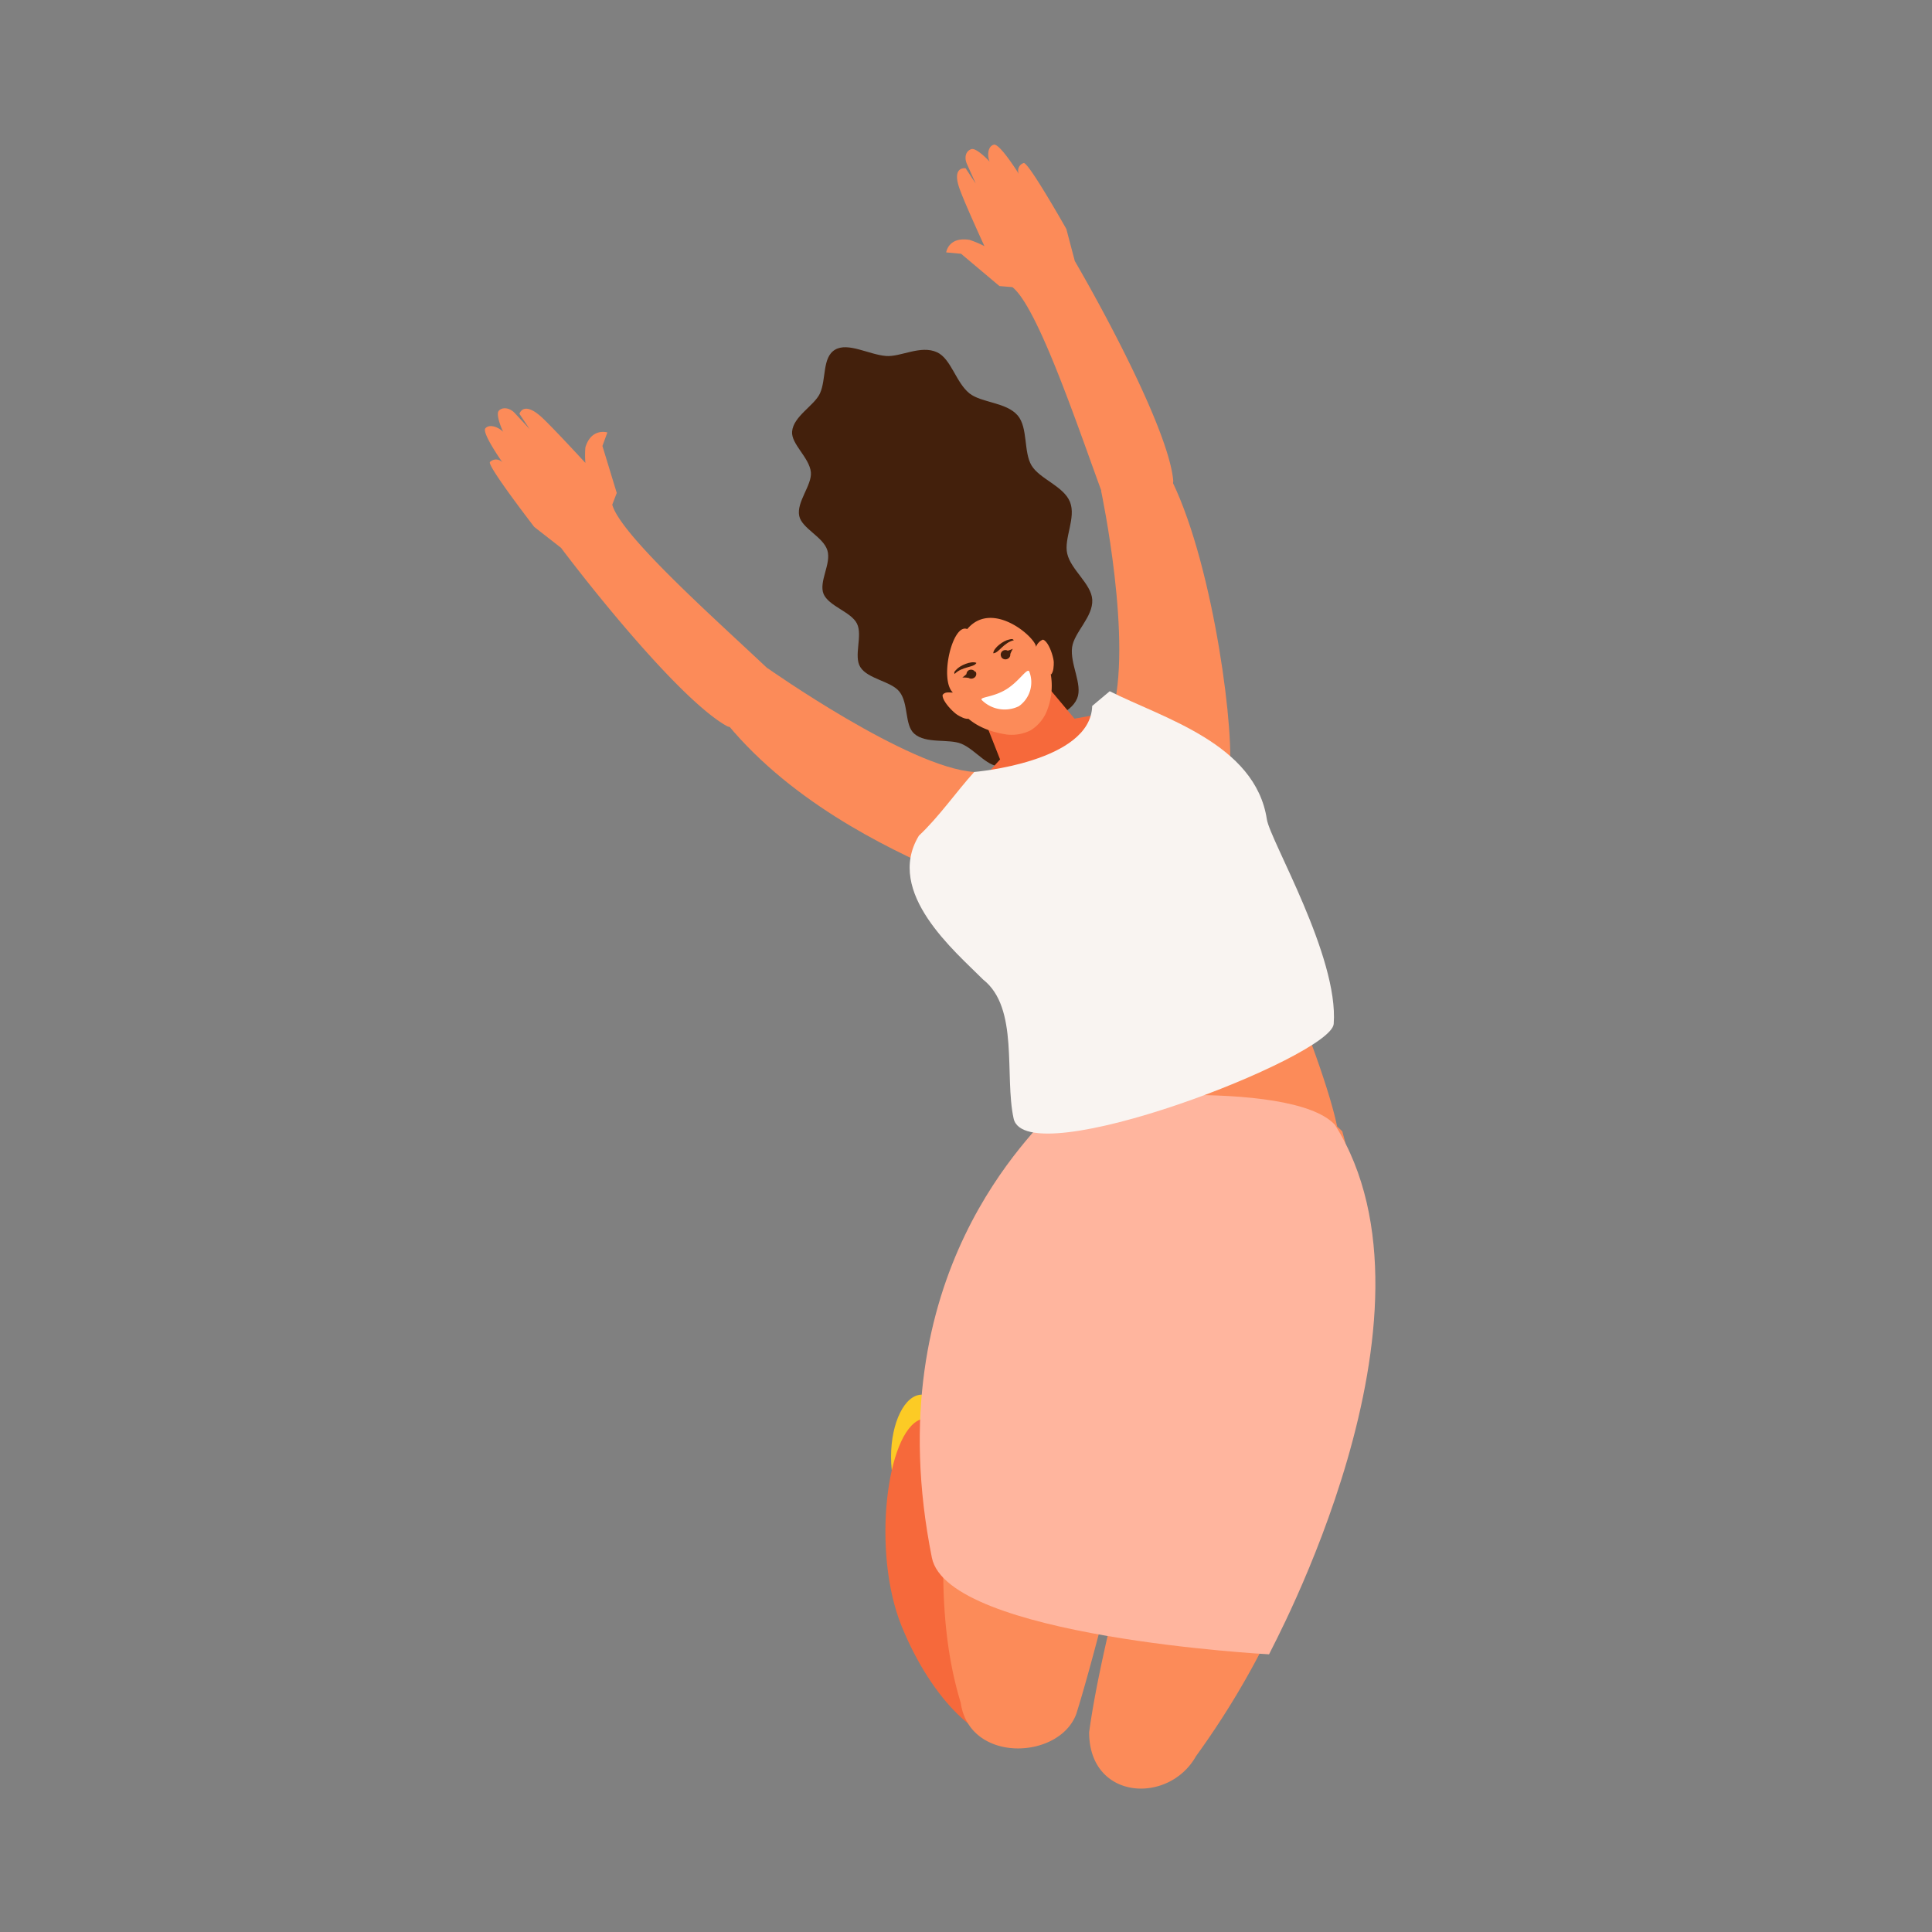 <svg xmlns="http://www.w3.org/2000/svg" xmlns:xlink="http://www.w3.org/1999/xlink" viewBox="0 0 308.71 308.71"><rect x="0" y="0" width="308.71" height="308.71" fill="#808080" stroke="none"/><defs><style>.a{fill:none;}.b{clip-path:url(#a);}.c{fill:#fccb25;}.d{fill:#f6693b;}.e{fill:#fc8b59;}.f{clip-path:url(#b);}.g{fill:#43200c;}.h{fill:#fff;}.i{clip-path:url(#d);}.j{fill:#ffb59e;}.k{fill:#f9f4f1;}</style><clipPath id="a"><rect class="a" x="76.91" y="22.66" width="142.88" height="263.39"/></clipPath><clipPath id="b"><rect class="a" x="150.48" y="173.5" width="67.39" height="112.33"/></clipPath><clipPath id="d"><rect class="a" x="146.62" y="174.84" width="73.15" height="89.83"/></clipPath></defs><g class="b"><path class="c" d="M152.2,232.76c0,5.47-2.2,9.91-4.91,9.91s-4.91-4.44-4.91-9.91,2.2-9.91,4.91-9.91,4.91,4.43,4.91,9.91"/><path class="d" d="M163.49,252.58c4.81,11.87,4.35,23.11-1,25.11s-13.62-6-18.43-17.87-2.38-31,3-33,11.65,13.89,16.46,25.76"/><path class="e" d="M214,183.42A189.52,189.52,0,0,1,178.31,180l31.1-13.6s5.19,13.68,4.54,17"/></g><g class="f"><path class="e" d="M213.92,229.88c4.63-17.18,5.55-30.88.57-49.08-7.63-8.4-43.2-7.68-44.66-5.75-3.05,4-8.59,19-12.72,32.36a92.93,92.93,0,0,0-4.31,15.66,46.54,46.54,0,0,0-.91,6.71c-1.62,17.18-2,30.43,1.62,42.29,1.37,9.74,15.77,9.13,18.47,1.79,4.62-14.62,16-63,16-63l-2.46,13.93c-2,12.62-9.33,36.17-11.49,52,0,10.88,12.72,11.59,17.08,3.82,8.5-11.73,17.4-27.9,22.83-50.76"/></g><g class="b"><path class="g" d="M131.58,94.87c.82,2,4.4,2.87,5.35,4.77s-.56,5.18.53,6.94c1.18,1.92,4.92,2.26,6.25,3.93,1.5,1.89.8,5.32,2.37,6.72,1.86,1.67,5.53.77,7.55,1.62,2.37,1,4.28,4,6.7,3.59s3.46-4,5.33-6c1.61-1.66,5.35-2.24,6.45-4.83.93-2.23-1.17-5.51-.8-8.2.34-2.4,3.37-4.84,3.22-7.58-.14-2.53-3.4-4.76-4-7.36-.57-2.43,1.46-5.74.44-8.27s-4.84-3.66-6.14-5.82-.55-6.06-2.22-8c-1.82-2.12-5.77-2-7.7-3.52-2.17-1.74-2.93-5.53-5.18-6.57-2.63-1.21-5.81.78-8.16.59-2.74-.22-6.06-2.23-8.14-1s-1.37,4.72-2.42,7c-.9,1.93-4.24,3.64-4.44,6.07-.18,2,2.75,4.14,3,6.5.19,2.09-2.34,4.76-1.86,7,.43,2,3.81,3.32,4.49,5.47s-1.41,5-.6,7"/><path class="d" d="M171.69,114.83l-3.7-4.41-10.28,5.63,2.09,5.3-5,5.51s12.3-.36,15.72-2.32c3.1-1.77,8.7-11.06,8.7-11.06l-7.51,1.35"/><path class="e" d="M152.23,110.66c-3.5-.67-.39,2.86.77,3.58.43.27,1.32.77,1.88.58l-2.65-4.16"/><path class="e" d="M165.55,103.36c1.17-3.23,2.77,1.12,2.83,2.45,0,.49,0,1.59-.47,2l-2.36-4.41"/><path class="e" d="M152.39,112c-1.54-2.58-4.13-6.59-4-8.93.16-2.72,2.62-4.31,4.82-5.52s4.87-2.43,7.4-1.18c2.17,1.07,4.65,5.15,6,7.82a10.76,10.76,0,0,1,.52,9.76,6.4,6.4,0,0,1-2.49,2.77,6.8,6.8,0,0,1-3.76.65c-3.83-.59-6.56-2.09-8.51-5.37"/><path class="g" d="M152.23,110.66c-.66,0-1.2-.14-1.6.36-4.55-4.56-4.21-8.74-3.71-10.49a9.87,9.87,0,0,1,4.46-6.1,10.63,10.63,0,0,1,7.76-.59c2.31.6,6.14,3.35,7.49,8.37a1.93,1.93,0,0,0-1.08,1.15c-.11-1.54-7-7.59-11-2.84-2.35-1-4.49,8.07-2.29,10.14"/><path class="h" d="M164.45,107.27a4.68,4.68,0,0,1-1.64,5.57,5.17,5.17,0,0,1-5.95-1c-.32-.49,1.76-.39,3.86-1.65s3.36-3.48,3.73-2.92"/><path class="g" d="M156,105.91c-.82-.35-2.62.42-3.2,1.1-.21.24-.42.35-.26.68,1.18-1.21,3-1,3.46-1.72v-.06"/><path class="g" d="M155.89,107.32a.71.71,0,0,1-.27,1,.81.81,0,0,1-.85,0,5.72,5.72,0,0,0-1-.06,5.34,5.34,0,0,0,.66-.55.74.74,0,0,1,.38-.62.78.78,0,0,1,1,.26"/><path class="g" d="M158.71,104.36c.06-.86,1.64-2,2.53-2.17.32-.06.53-.18.76.11-1.67.41-2.38,2-3.23,2.08l-.06,0"/><path class="g" d="M160,105a.78.78,0,0,0,1.05.25.73.73,0,0,0,.38-.73,5.19,5.19,0,0,1,.41-.85,5.21,5.21,0,0,1-.82.3.77.77,0,0,0-.75,0,.73.73,0,0,0-.27,1"/><path class="e" d="M184.73,72.59c7.45,9.93,11.85,37.71,11.85,48.24-3.34,6.21-21.47,1.68-18.93-6.65,3.47-11.35-1.7-35.71-1.7-35.71s3.73-11.55,8.78-5.88"/><path class="e" d="M176,78.47c-3.94-10.75-10.2-29.38-14.23-32.59l-2.07-.17-6.13-5.16-2.38-.22s.33-2.55,3.73-2a16.18,16.18,0,0,1,2.38,1s-3.22-7-4-9.25c-1.25-3.59,1-3.19,1-3.19l1.61,2.45-1.41-3.15c-.48-1.08-.14-2.14.76-2.37.68-.17,2.29,1.37,2.86,2-.41-1-.27-2.46.68-2.7s4,4.68,4,4.68a1.28,1.28,0,0,1,.77-1.75c.74-.22,6.82,10.54,6.82,10.54l1.35,5.12c5.64,9.71,15,27.49,15.72,35,.27,2.8-6.35-1.79-11.47,1.77"/><path class="e" d="M113.36,111.92c9.59,14,25.59,22.27,35.55,26.73,7.28-.29,15.71-14,6.76-15.3-10.44-.65-33-16.57-33-16.57s-12.49-1.64-9.26,5.14"/><path class="e" d="M122.62,106.78c-8.49-8-23.45-21.28-24.79-26.14l.72-1.87-2.29-7.51.79-2.16s-2.55-.79-3.51,2.38a14.26,14.26,0,0,0,0,2.49s-5.3-5.77-7.06-7.37C83.58,64,83,66.13,83,66.13l1.63,2.43L82.25,66c-.82-.88-2-1-2.56-.35-.45.52.32,2.58.71,3.34-.82-.79-2.22-1.27-2.84-.55s2.73,5.45,2.73,5.45a1.38,1.38,0,0,0-2-.07c-.52.55,7.08,10.38,7.08,10.38l4.27,3.33c6.8,9,19.66,24.63,26.44,28.45,2.53,1.43,1-6.27,6.52-9.21"/></g><g class="i"><path class="j" d="M202.78,264.34c.14-.54,29.68-54.12,10.54-84.59-6.89-7.6-43.62-4.3-44.94-2.56-2.75,3.65-28.58,26.19-19.48,71.7,2.54,12.71,53.88,15.45,53.88,15.45"/></g><g class="b"><path class="k" d="M157.1,156.53c5.75,4.54,3.37,15.29,4.86,22.18,1.95,9.06,50.76-9.84,51.15-15.1.82-10.76-10.17-29.33-10.68-32.69-1.85-12.11-16.64-16.18-25.11-20.47l-2.8,2.35c-.24,9-18.85,10.55-18.85,10.55-2.8,3.08-5.65,7.2-8.84,10.18-5.52,9.1,5.88,18.57,10.27,23"/></g><rect class="a" width="308.71" height="308.71"/></svg>